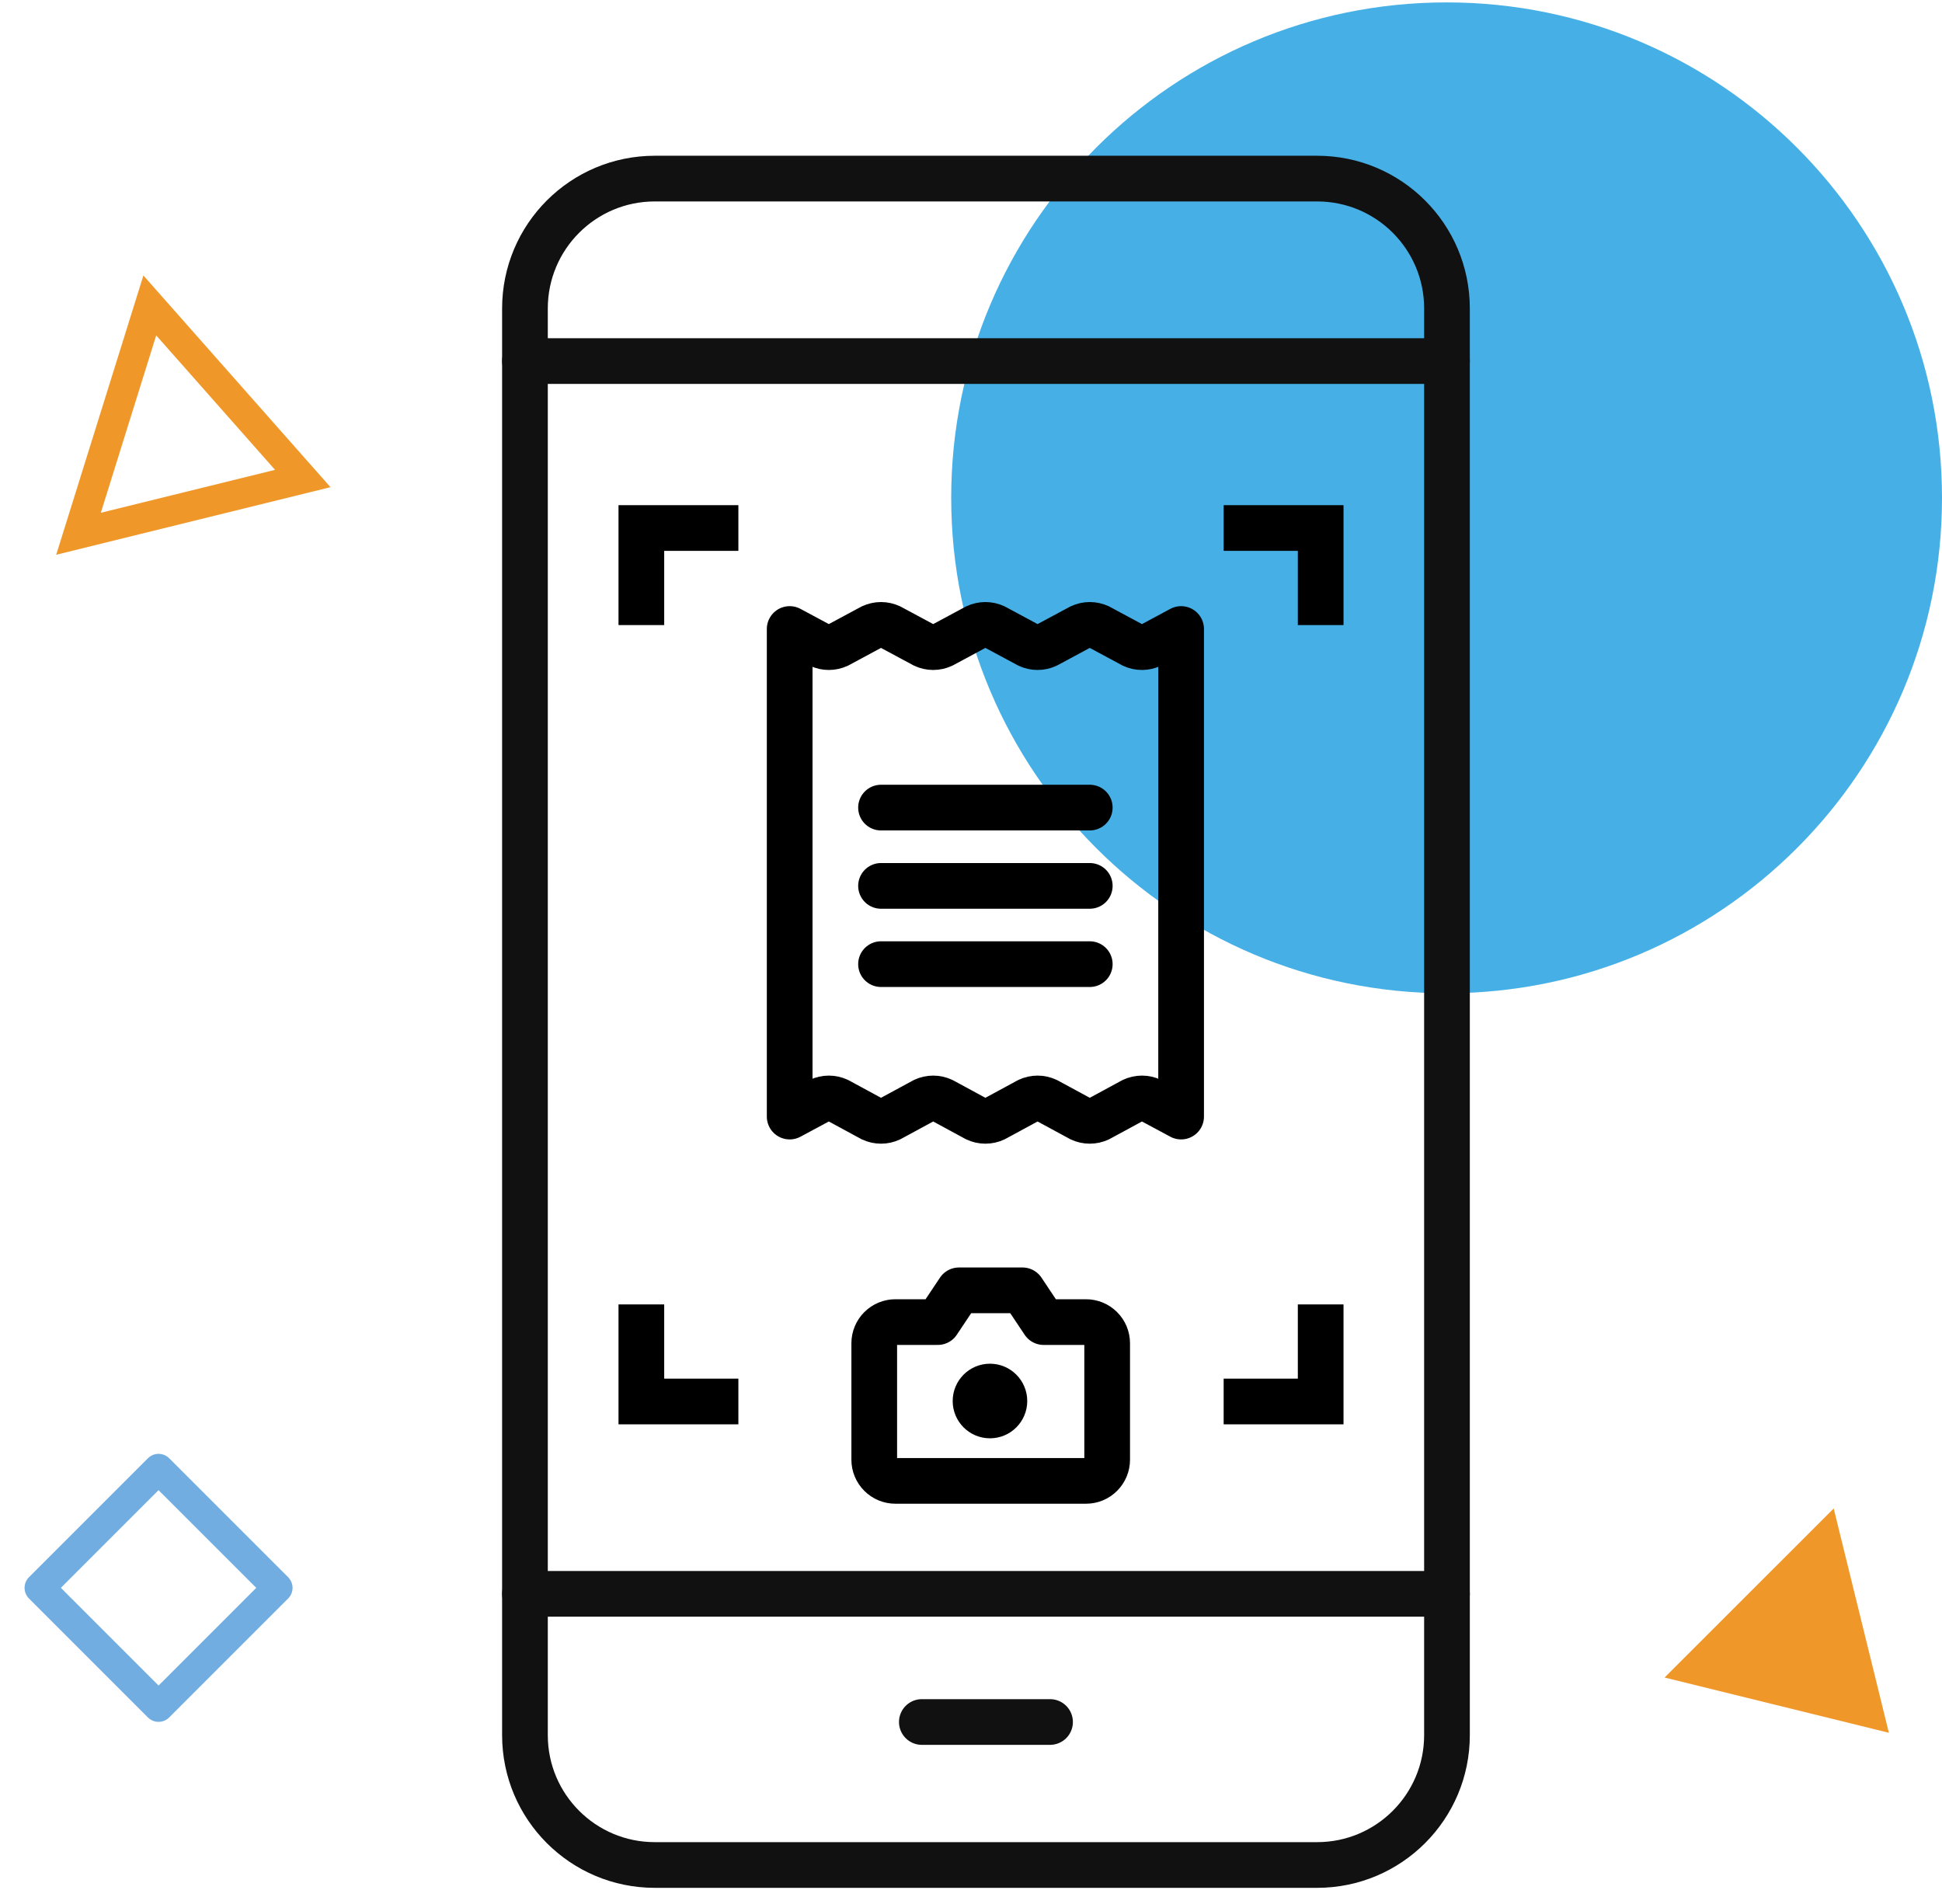 <svg width="51" height="50" viewBox="0 0 51 50" fill="none" xmlns="http://www.w3.org/2000/svg">
<path d="M51 13.074C51 20.26 45.176 26.084 37.99 26.084C30.806 26.084 24.98 20.26 24.98 13.074C24.98 5.887 30.806 0.063 37.99 0.063C45.176 0.063 51 5.89 51 13.074Z" fill="#46B0E6"/>
<path d="M49.605 45.504L43.714 44.053L48.156 39.614L49.605 45.504Z" fill="#EF9829"/>
<path d="M7.288 41.698L4.164 38.574L1.04 41.698L4.164 44.822L7.288 41.698Z" stroke="#71ADE1" stroke-width="0.79" stroke-miterlimit="10" stroke-linejoin="round"/>
<path d="M7.951 12.566L2.062 14.017L3.934 8.021L7.951 12.566Z" stroke="#EF9829" stroke-width="0.79" stroke-miterlimit="10"/>
<path d="M38 45.566C38 47.449 36.473 48.976 34.59 48.976H17.196C15.312 48.976 13.786 47.449 13.786 45.566V8.101C13.786 6.217 15.312 4.69 17.196 4.69H34.59C36.473 4.69 38 6.217 38 8.101V45.566H38Z" stroke="#111111" stroke-width="1.2" stroke-miterlimit="10" stroke-linecap="round" stroke-linejoin="round"/>
<path d="M13.786 9.482H38" stroke="#111111" stroke-width="1.2" stroke-miterlimit="10" stroke-linecap="round" stroke-linejoin="round"/>
<path d="M13.786 41.855H38" stroke="#111111" stroke-width="1.2" stroke-miterlimit="10" stroke-linecap="round" stroke-linejoin="round"/>
<path d="M24.209 45.221H27.576" stroke="#111111" stroke-width="1.2" stroke-miterlimit="10" stroke-linecap="round" stroke-linejoin="round"/>
<path d="M23.137 23.264H28.619" stroke="black" stroke-width="1.2" stroke-miterlimit="10" stroke-linecap="round"/>
<path d="M23.137 21.208H28.619" stroke="black" stroke-width="1.2" stroke-miterlimit="10" stroke-linecap="round"/>
<path d="M23.137 25.319H28.619" stroke="black" stroke-width="1.2" stroke-miterlimit="10" stroke-linecap="round"/>
<path d="M31.018 29.322L30.232 28.9C30.157 28.865 30.074 28.846 29.99 28.846C29.906 28.846 29.823 28.865 29.747 28.9L28.862 29.38C28.786 29.416 28.703 29.434 28.619 29.434C28.535 29.434 28.453 29.416 28.377 29.38L27.491 28.9C27.415 28.865 27.332 28.846 27.249 28.846C27.165 28.846 27.082 28.865 27.006 28.9L26.121 29.38C26.045 29.416 25.962 29.434 25.878 29.434C25.794 29.434 25.711 29.416 25.635 29.38L24.75 28.9C24.674 28.865 24.591 28.846 24.507 28.846C24.424 28.846 24.341 28.865 24.265 28.9L23.379 29.38C23.303 29.416 23.221 29.434 23.137 29.434C23.053 29.434 22.97 29.416 22.894 29.38L22.009 28.9C21.933 28.865 21.85 28.846 21.766 28.846C21.682 28.846 21.6 28.865 21.524 28.9L20.738 29.322V16.518L21.524 16.94C21.6 16.976 21.682 16.994 21.766 16.994C21.85 16.994 21.933 16.976 22.009 16.94L22.894 16.464C22.97 16.429 23.053 16.41 23.137 16.41C23.221 16.41 23.303 16.429 23.379 16.464L24.265 16.94C24.341 16.976 24.424 16.994 24.507 16.994C24.591 16.994 24.674 16.976 24.75 16.94L25.635 16.464C25.711 16.429 25.794 16.41 25.878 16.41C25.962 16.41 26.045 16.429 26.121 16.464L27.006 16.94C27.082 16.976 27.165 16.994 27.249 16.994C27.332 16.994 27.415 16.976 27.491 16.94L28.377 16.464C28.453 16.429 28.535 16.41 28.619 16.41C28.703 16.41 28.786 16.429 28.862 16.464L29.747 16.94C29.823 16.976 29.906 16.994 29.99 16.994C30.074 16.994 30.157 16.976 30.232 16.94L31.018 16.518V29.322Z" stroke="black" stroke-width="1.2" stroke-linecap="round" stroke-linejoin="round"/>
<path d="M19.391 13.866H16.843V16.415" stroke="black" stroke-width="1.2"/>
<path d="M19.391 36.804H16.843V34.255" stroke="black" stroke-width="1.2"/>
<path d="M34.683 16.415L34.683 13.866L32.135 13.866" stroke="black" stroke-width="1.2"/>
<path d="M34.683 34.255L34.683 36.804L32.135 36.804" stroke="black" stroke-width="1.2"/>
<path d="M29.076 38.333C29.076 38.481 29.017 38.622 28.913 38.726C28.809 38.831 28.668 38.889 28.52 38.889H23.515C23.368 38.889 23.227 38.831 23.122 38.726C23.018 38.622 22.959 38.481 22.959 38.333V35.275C22.959 35.127 23.018 34.986 23.122 34.882C23.227 34.777 23.368 34.719 23.515 34.719H24.628L25.184 33.885H26.852L27.408 34.719H28.52C28.668 34.719 28.809 34.777 28.913 34.882C29.017 34.986 29.076 35.127 29.076 35.275V38.333Z" stroke="black" stroke-width="1.2" stroke-linecap="round" stroke-linejoin="round"/>
<path d="M25.998 37.771C26.539 37.771 26.977 37.333 26.977 36.792C26.977 36.251 26.539 35.812 25.998 35.812C25.457 35.812 25.019 36.251 25.019 36.792C25.019 37.333 25.457 37.771 25.998 37.771Z" fill="black"/>
</svg>
